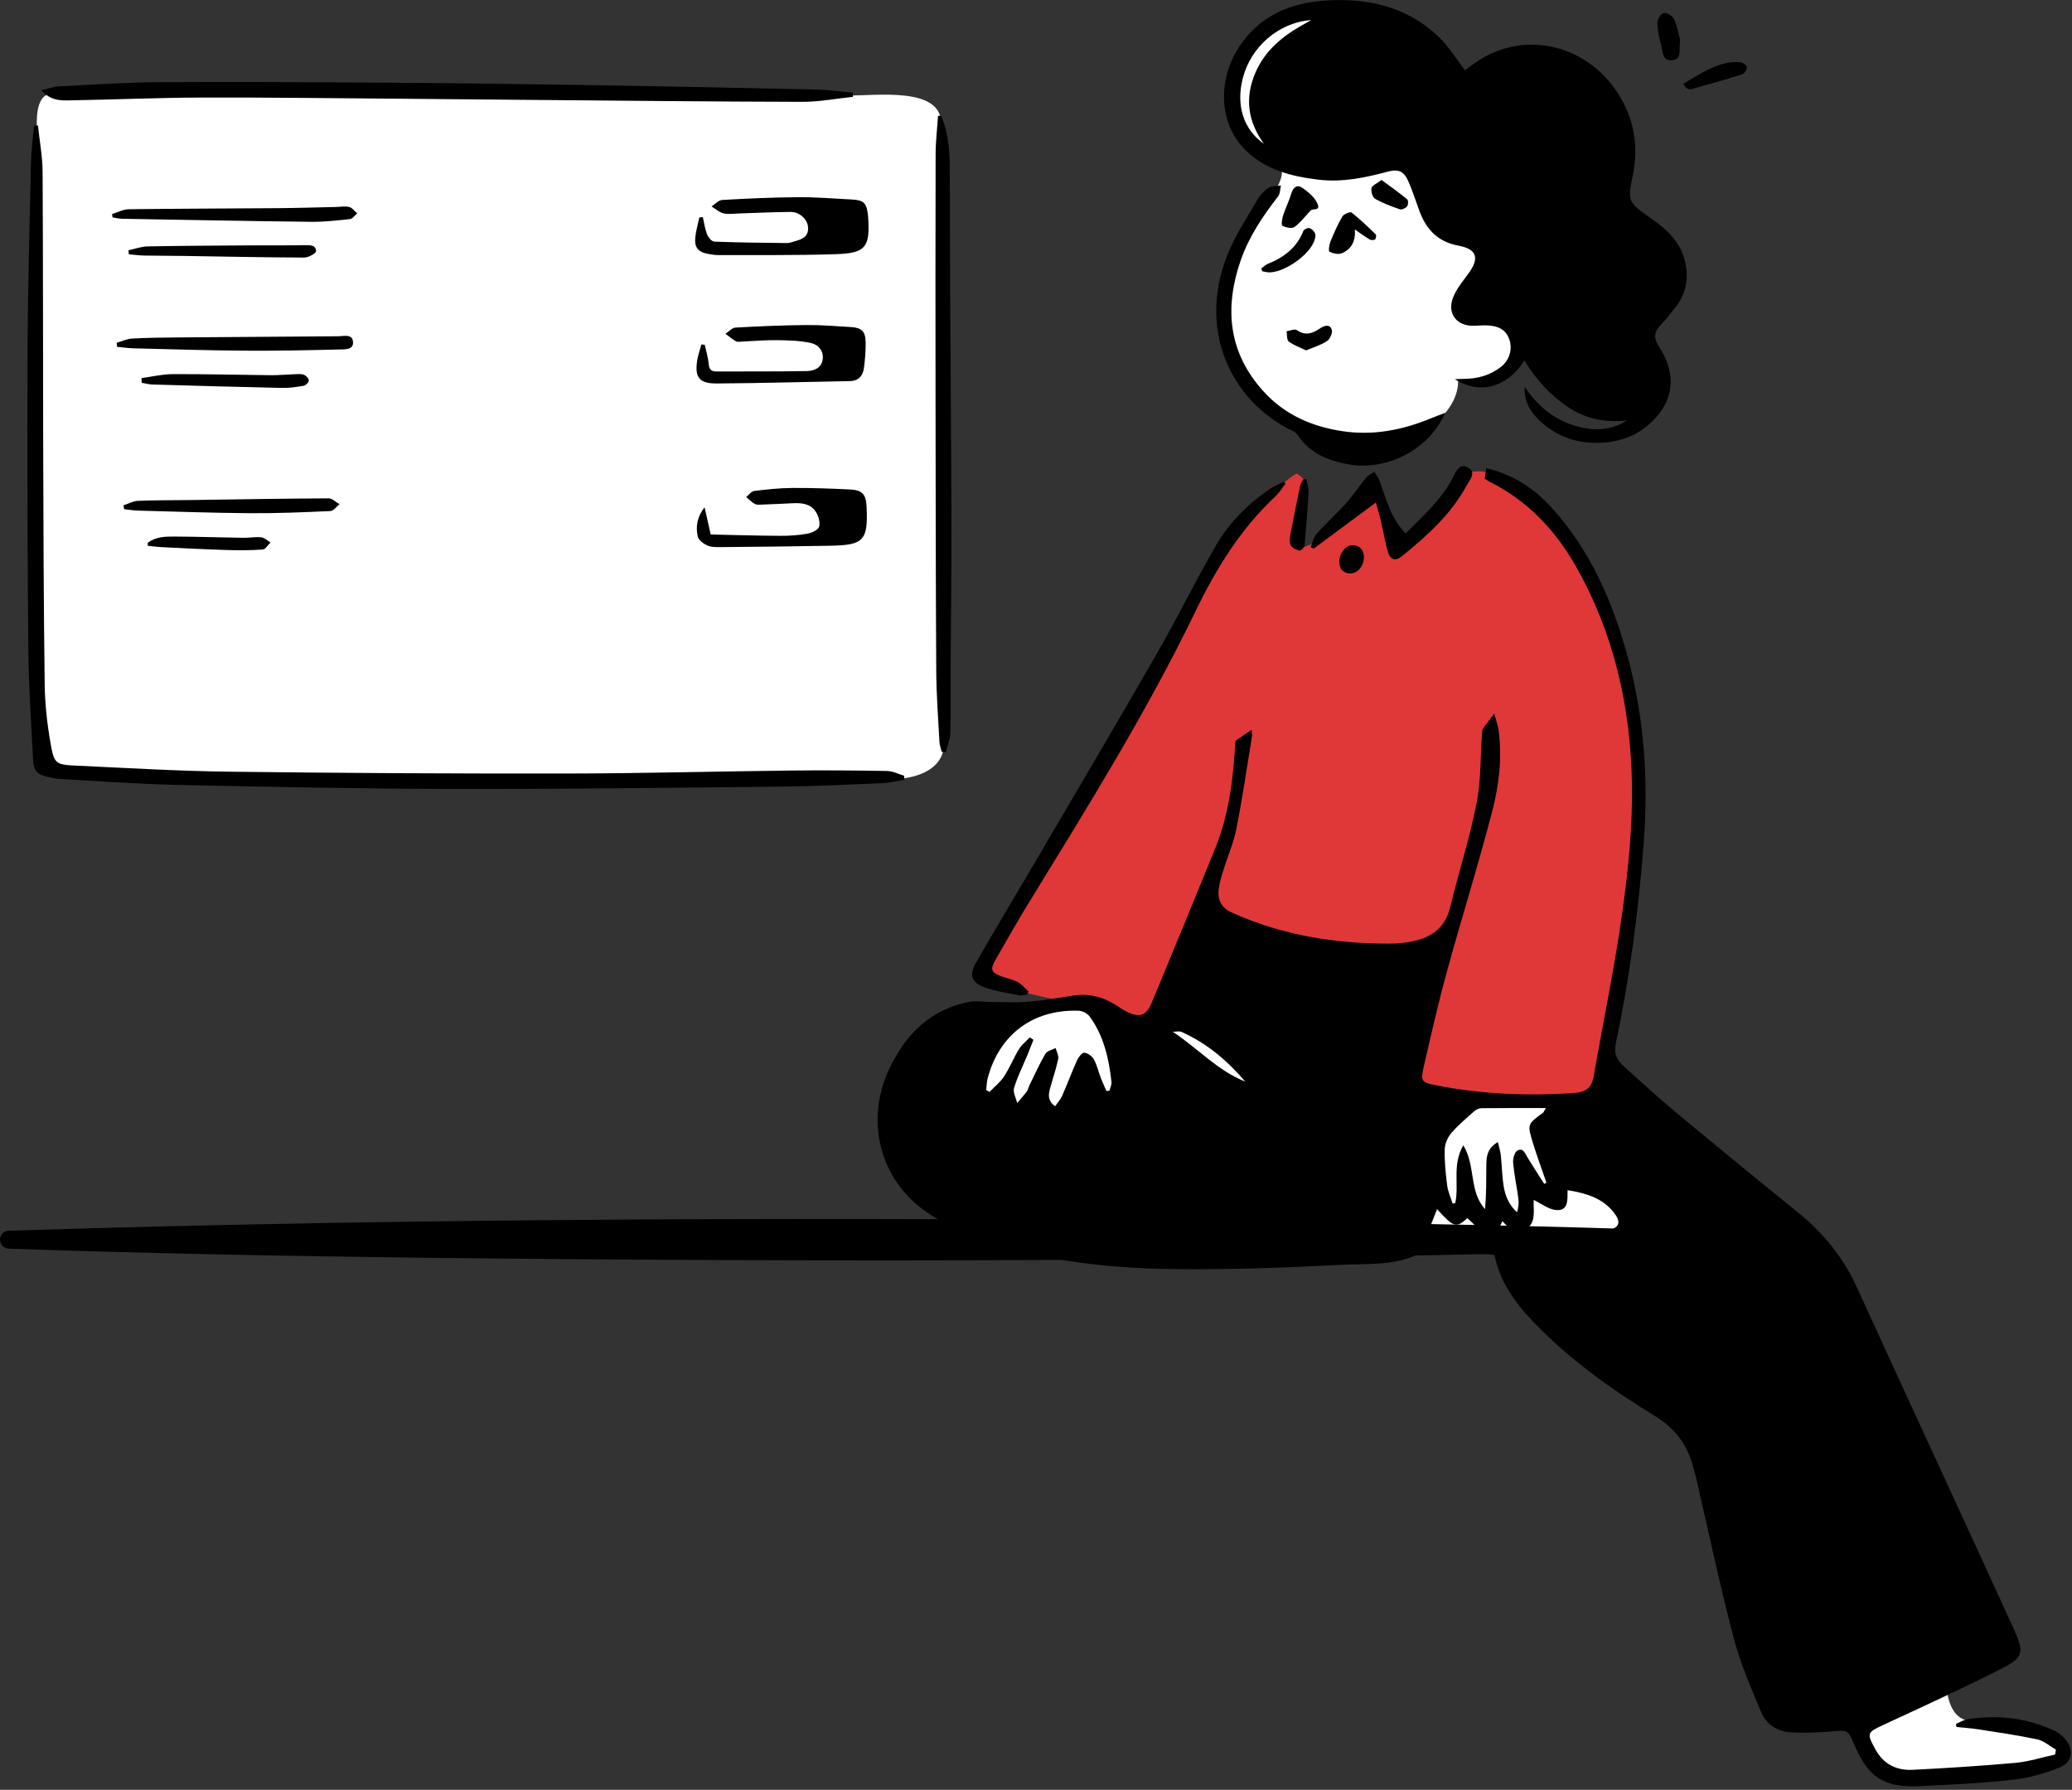 <?xml version="1.0" encoding="UTF-8"?> <svg xmlns="http://www.w3.org/2000/svg" width="463" height="400" viewBox="0 0 463 400" fill="none"><rect x="0" y="0" width="463" height="400" fill="#333333" stroke="none"/><g clip-path="url(#clip0_9144_303)"><path d="M227.47 227.51C229.03 226.53 239.82 223.74 242.68 224.52C245.54 225.3 262.12 227.51 264.98 227.84C267.84 228.17 320.11 245.72 327.27 245.72C334.43 245.72 355.23 244.08 355.88 247.66C356.53 251.24 375.39 267.63 373.11 273.55C370.83 279.47 435.4 366.33 435.4 366.33C435.4 366.33 432.21 383.66 440.02 384.57C447.82 385.48 458.48 387.76 460.05 389.51C461.62 391.26 459.92 394.58 455.5 395.69C451.08 396.8 434.37 397.9 430.47 398.03C426.57 398.16 420 397.83 418.18 394.13C418.18 394.13 415.25 385.29 413.69 382.62C412.13 379.95 407.06 383.14 403.61 382.03C400.16 380.92 390.41 359.99 390.41 359.99C390.41 359.99 381.37 320.13 376.76 313.83C372.14 307.52 343.08 284.38 340.61 281.39C338.14 278.4 330.53 278.01 330.53 278.01L313.56 278.4C313.56 278.4 268.18 279.7 256.93 278.79C245.68 277.88 215.9 272.16 208.36 260.91C200.82 249.66 204.91 238.61 208.36 233.93C211.81 229.25 227.47 227.53 227.47 227.53V227.51Z" fill="white"></path><path d="M281.73 47.04C281.73 47.04 289.08 38.91 285.44 36.44C281.8 33.97 276.55 28.31 275.04 24.93C273.53 21.55 276.86 9.59 279.59 8.09C282.32 6.59 291.94 1.13 296.49 2.04C301.04 2.95 317.23 8.93 320.81 13.68L327.25 20.57C327.25 20.57 337.33 14.13 344.09 16.15C350.85 18.17 360.73 23.69 361.97 28.7C363.21 33.71 362.36 48.21 362.36 48.21C362.36 48.21 370.68 54.78 370.62 60.17C370.56 65.56 370.23 70.87 365.68 75.53C361.13 80.19 352.16 81.23 347.93 80C343.7 78.77 339.8 79.09 339.8 79.09C339.8 79.09 338.37 82.34 335.18 83.84C331.99 85.34 325.81 85.15 325.81 85.15C325.81 85.15 326.29 90.02 320.54 94.6C314.79 99.18 308.84 101.13 303.03 100.79C297.23 100.45 289.38 96.06 286.69 93.91C284.01 91.76 275.74 80.84 274.66 77.87C273.58 74.9 272.97 54.29 281.74 47.04H281.73Z" fill="white"></path><path d="M8.37 30.85C8.17 27.79 7.59 21.29 11.49 20.9C15.39 20.51 93.61 20.45 107.91 20.55C107.91 20.55 174.49 22.07 179.69 21.88C184.89 21.68 182.36 21.36 189.31 21.36C196.26 21.36 209.73 19.47 210.31 27.15C210.9 34.82 210.9 73.96 210.83 80.79C210.76 87.62 209.72 145.94 210.5 151.72C211.28 157.51 210.83 167.13 210.83 167.13C210.83 167.13 210.96 174.15 198.02 174.22C185.08 174.29 131.57 174.22 131.57 174.22L53.22 173.96L19.93 173.57L9.66 171.36L7.25 153.68L7.77 116.36L7.57 88.08L8.22 56.19L8.35 30.87L8.37 30.85Z" fill="white"></path><path d="M284.4 110.16C284.4 110.16 289.47 105.35 289.99 105.93C290.51 106.51 291.94 107.04 291.81 108.73C291.68 110.42 290.77 122.38 290.77 122.38C290.77 122.38 293.63 121.92 296.17 119.39C298.71 116.86 307.68 108.08 307.68 108.08L311.71 121.41C311.71 121.41 314.44 121.28 316.59 118.55C318.74 115.82 327.38 105.89 327.38 105.89C327.38 105.89 331.61 104.01 335.51 107.12C339.41 110.23 346.04 115.37 348.32 118.29C350.6 121.22 358.33 133.37 359.83 137.86C361.33 142.35 364.58 155.67 364.58 155.67L365.36 167.57L366.4 187.99L364.84 200.28L363.28 211.46L359.64 234.41L357.75 244.88L346.11 246.44L326.67 245.98L312.69 244.68L284.41 232.65L266.01 226.41L256.78 228.36L245.27 225.84L238.64 223.94C238.64 223.94 226.81 221.66 225.38 220.56C223.95 219.46 218.88 216.59 218.88 216.59L224.93 205.02L237.87 182.85L252.26 159.44L262.77 141.69L271.03 126.15C271.03 126.15 278.12 114.97 279.74 113.86C281.36 112.75 284.42 110.15 284.42 110.15L284.4 110.16Z" fill="#E03838"></path><path d="M276.04 165.59C277.44 164.63 278.47 163.92 279.68 163.09C279.72 163.67 279.83 164.08 279.77 164.47C278.64 171.39 277.64 178.33 276.28 185.2C275.63 188.47 274.25 191.6 273.26 194.81C272.85 196.13 272.47 197.49 272.31 198.85C272.03 201.31 273.12 202.97 275.22 203.92C286.41 208.99 298.23 210.91 310.42 210.88C312.24 210.88 314.09 210.72 315.86 210.33C320 209.43 322.95 207.23 324.04 202.8C325.94 195 328.42 187.32 329.96 179.45C330.99 174.2 330.78 168.72 331.21 163.35C331.26 162.77 331.86 162.22 332.24 161.68C332.65 161.1 333.09 160.55 333.89 159.48C334.29 160.97 334.71 162.06 334.87 163.19C335.71 169.38 334.95 175.53 333.41 181.45C330.29 193.46 326.56 205.31 323.28 217.28C321.37 224.25 319.77 231.31 318.15 238.35C317.41 241.59 317.62 241.9 320.75 242.52C331.07 244.57 341.48 244.98 351.96 244.24C354.32 244.07 355.67 243.07 356.1 240.64C358.24 228.34 360.82 216.1 362.54 203.74C363.85 194.35 364.82 184.81 364.67 175.35C364.4 158.2 360.73 141.69 352.15 126.58C347.55 118.47 341.33 111.9 332.87 107.66C332.43 107.44 332.03 107.12 331.75 106.93C331.88 106.13 331.99 105.47 332.13 104.63C337.79 105.94 342.63 108.95 346.66 113.39C355.45 123.05 360.44 134.65 363.79 147.07C367.44 160.62 368.36 174.38 367.3 188.37C366.16 203.48 364.17 218.46 361.04 233.28C360.56 235.53 361.41 237 362.84 238.29C366.73 241.83 370.62 245.37 374.67 248.74C383.61 256.17 392.59 263.55 401.64 270.85C407.37 275.47 411.86 280.95 414.94 287.71C426.52 313.11 438.3 338.41 449.88 363.8C452.5 369.55 452.22 370.42 446.6 373.25C438.13 377.52 429.5 381.47 420.9 385.46C417.15 387.2 417.1 387.36 419.08 390.97C420.93 394.34 423.84 395.7 427.43 395.52C435.09 395.13 442.75 394.65 450.39 393.96C453.37 393.69 456.29 392.74 459.24 392.1C459.29 391.74 459.34 391.37 459.4 391.01C458.02 390.22 456.72 389.03 455.24 388.72C450.9 387.79 446.49 387.17 442.1 386.48C440.48 386.23 438.83 386.12 437.2 385.94C437.15 385.72 437.11 385.5 437.06 385.27C437.92 384.91 438.76 384.36 439.65 384.22C446.38 383.14 452.9 383.92 459.11 386.79C459.88 387.15 460.6 387.73 461.2 388.35C463.5 390.7 463.27 393.78 460.25 395C456.85 396.38 453.17 397.38 449.52 397.78C442.63 398.54 435.68 398.85 428.74 399.18C421.08 399.54 417.42 397.13 414.46 390.13C412.93 386.5 412.94 386.62 409.1 386.95C406.13 387.21 403.13 387.3 400.16 387.15C397.17 387 394.7 385.35 393.57 382.68C391.25 377.19 388.86 371.64 387.36 365.9C384.29 354.17 381.79 342.3 379.05 330.48C378.87 329.7 378.63 328.93 378.43 328.15C377.16 323.04 374.44 319.28 369.75 316.42C359.83 310.36 350.38 303.57 342.31 295.07C337.61 290.12 335 285.63 333.94 280.44C333.23 280.39 332.45 280.29 331.67 280.27C327.21 280.18 322.76 280.11 318.3 280.04C317.94 280.04 317.51 279.97 317.22 280.12C311.59 283.01 305.4 282.34 299.45 282.67C287.56 283.32 275.64 283.71 263.74 283.63C248.71 283.54 233.79 282.03 219.48 277.09C215.11 275.58 210.8 273.47 207 270.84C196.32 263.45 193.18 249.97 198.97 238.31C202.67 230.84 208.16 225.52 216.59 223.89C218.05 223.61 219.62 223.89 221.14 223.92C222.37 223.94 223.61 223.92 224.84 223.97C229.96 224.22 234.96 223.23 239.98 222.47C243.7 221.91 247.06 223.01 250.13 225.11C250.61 225.44 251.1 225.77 251.62 226.03C254.68 227.52 256.13 227.06 257.41 223.97C262.17 212.5 266.91 201.02 271.58 189.52C274.76 181.7 275.6 173.43 276.07 165.59H276.04ZM230.1 231.82L230.93 232.39C230.46 233.56 230.01 234.74 229.53 235.9C228.53 238.31 227.34 240.65 226.6 243.14C226.31 244.11 227.03 245.37 227.29 246.51C228.02 245.65 228.78 244.81 229.46 243.91C229.72 243.58 229.77 243.09 229.96 242.7C231.15 240.28 232.25 237.81 233.6 235.49C233.98 234.84 235.11 234.63 235.89 234.22C236.1 235.04 236.62 235.93 236.46 236.67C235.98 238.95 235.2 241.16 234.6 243.41C234.23 244.78 234.18 246.12 235.77 247.23C236.35 246.39 237 245.69 237.36 244.87C238.5 242.27 239.49 239.6 240.65 237.01C240.98 236.29 241.75 235.23 242.26 235.26C243.02 235.3 244.02 236.02 244.42 236.73C245.12 237.98 245.43 239.45 245.95 240.81C246.34 241.83 246.81 242.83 247.24 243.84C247.47 243.8 247.7 243.76 247.93 243.73C248.08 243.07 248.43 242.4 248.36 241.77C247.79 236.57 246.65 231.52 243.51 227.19C243.01 226.5 241.91 225.91 241.06 225.88C230.87 225.52 223.32 231.15 220.7 240.97C220.48 241.81 220.47 242.71 220.37 243.59C220.62 243.74 220.86 243.88 221.11 244.03C222.21 242.89 223.5 241.88 224.35 240.58C225.62 238.64 226.49 236.44 227.7 234.46C228.3 233.47 229.28 232.72 230.09 231.86L230.1 231.82ZM324.6 268.97C324.79 268.94 324.99 268.91 325.18 268.88C326.09 264.8 324.43 260.32 326.99 255.95C329.8 260.59 328.22 266.27 331.85 270.22C332.13 266.95 332.11 263.71 332.13 260.47C332.14 258.51 332.29 256.59 334.72 255.24C334.99 256.46 335.28 257.34 335.37 258.23C335.61 260.47 335.63 262.75 335.98 264.97C336.33 267.21 337.18 269.3 338.99 270.93C339.31 269.86 339.42 268.86 339.29 267.88C338.93 265.2 338.36 262.55 338.12 259.87C338.04 258.96 338.42 257.51 339.06 257.14C340.38 256.38 340.8 257.82 341.37 258.74C342.57 260.71 343.84 262.64 345.08 264.59C345.24 264.49 345.4 264.39 345.55 264.28C344.54 261.33 343.45 258.41 342.54 255.44C341.26 251.24 341.32 251.22 344.81 248.66C344.96 248.55 345.02 248.32 345.42 247.63C340.42 247.63 335.78 247.61 331.13 247.66C330.6 247.66 329.95 247.89 329.56 248.23C327.76 249.83 325.88 251.38 324.32 253.2C323.49 254.16 322.86 255.61 322.83 256.86C322.76 259.54 323.04 262.25 323.38 264.93C323.55 266.3 324.17 267.61 324.59 268.95L324.6 268.97ZM335.72 272.9C334.85 274.87 333.7 276.36 331.77 275.48C330.3 274.81 329.19 273.35 327.9 272.24C325.39 274.49 324.85 274.34 321.12 270.22C320.15 272.69 319.22 275.04 318.43 277.04C322.56 277.04 326.47 277.09 330.39 277.03C337.18 276.93 343.97 276.9 350.75 276.57C353.63 276.43 356.54 275.78 359.34 275.01C362 274.28 362.28 273.04 360.53 270.86C357.93 267.64 354.28 266.64 350.28 265.98C350.26 268.15 350.5 270.61 347.8 270.43C346.06 270.31 344.41 268.96 342.71 268.16C342.6 270.53 343.4 273.34 340.77 274.84C338.77 275.98 337.19 274.55 335.71 272.89L335.72 272.9ZM278.26 241.72C274.28 237.06 269.69 233.14 264.04 230.62C263.49 230.37 262.74 230.59 262.08 230.59C267.62 234.25 272.05 239.26 278.27 241.72H278.26Z" fill="black"></path><path d="M340.71 86.49C344.18 91.6 348.77 94.95 354.93 95.8C357.94 96.21 360.84 95.68 363.55 93.98C358.67 94.48 354.16 93.61 350.13 90.81C346.23 88.11 343.11 84.67 340.65 80.55C336.84 86.56 330.76 88.3 325.1 84.75C325.98 84.71 326.48 84.66 326.98 84.67C330.07 84.68 332.92 83.92 335.38 82.01C337.28 80.53 338.01 78.1 337.29 75.93C336.53 73.63 334.74 72.86 332.55 72.73C331.53 72.67 330.51 72.76 329.48 72.8C325.53 72.98 323.24 70.06 324.74 66.38C325.52 64.46 326.93 62.78 328.17 61.08C330.63 57.71 330.03 55.66 325.91 54.9C321.33 54.06 318.73 51.32 317.2 47.21C316.41 45.09 315.73 42.92 314.85 40.84C313.77 38.31 312.67 37.67 310.03 38.38C304.98 39.73 299.93 40.78 294.67 40.16C288.54 39.43 282.64 37.94 278.15 33.4C272.25 27.43 272 17.48 277.26 9.93C281.81 3.4 288.38 0.67 296 0.14C305.39 -0.52 314.12 1.38 321.21 7.96C323.57 10.15 325.29 13.03 327.36 15.67C328.65 14.8 330.23 13.5 332.01 12.56C343.58 6.46 357.49 11.59 363.23 23.92C365.65 29.12 365.93 34.45 364.71 39.97C363.68 44.65 364.06 45.41 368.05 48.18C371.75 50.74 375.26 53.47 376.46 58.16C377.45 62.03 376.84 65.56 374.37 68.71C373.29 70.09 372.2 71.48 371 72.74C369.47 74.35 369.58 75.76 370.78 77.6C374.3 82.99 374.14 88.36 370.46 92.81C366.79 97.25 361.84 99.07 356.28 98.97C351.71 98.89 347.54 97.29 344.13 94.09C341.98 92.08 340.53 89.72 340.69 86.49H340.71ZM282.46 32.18C278.71 27 278.16 21.74 280.54 16.22C282.63 11.37 286.46 8.18 290.94 5.65C291.63 5.26 292.33 4.87 293.02 4.48C285.7 5.02 279.52 10.43 277.7 17.51C276.16 23.49 277.84 28.97 282.47 32.17L282.46 32.18Z" fill="black"></path><path d="M8.48 28.05C8.84 31.49 9.5 34.94 9.52 38.38C9.64 58.77 9.59 79.17 9.65 99.56C9.7 117.4 9.75 135.24 9.99 153.07C10.05 157.57 10.58 162.1 11.37 166.53C12.09 170.61 12.58 170.9 16.73 171.09C28.26 171.63 39.79 172.32 51.33 172.46C76.33 172.77 101.34 172.9 126.34 172.87C143.15 172.85 159.96 172.39 176.77 172.2C183.92 172.12 191.08 172.17 198.23 172.3C199.51 172.32 200.78 172.99 202.06 173.37C202.05 173.68 202.04 173.98 202.02 174.29C200.3 174.55 198.59 174.96 196.87 175.04C189.35 175.36 181.83 175.72 174.3 175.8C149.81 176.05 125.32 176.36 100.83 176.31C80.29 176.27 59.75 175.84 39.22 175.4C30.68 175.22 22.15 174.56 13.61 174.09C12.74 174.04 11.86 173.9 11.01 173.72C8.29 173.14 7.52 172.39 7.38 169.59C6.96 161.42 6.4 153.25 6.33 145.07C6.14 122.92 6.07 100.76 6.16 78.6C6.22 64.5 6.61 50.39 6.92 36.29C6.98 33.55 7.37 30.81 7.6 28.07L8.47 28.05H8.48Z" fill="black"></path><path d="M9.24 20.17C10.861 19.8 12.011 19.36 13.181 19.3C20.62 18.93 28.061 18.42 35.511 18.37C52.761 18.27 70.01 18.37 87.26 18.48C101.87 18.58 116.49 18.78 131.1 19.01C148.12 19.29 165.14 19.62 182.16 20C184.97 20.06 187.76 20.46 190.57 20.71C190.57 21.02 190.59 21.33 190.59 21.64C186.82 22.03 183.06 22.77 179.29 22.76C158.84 22.71 138.38 22.49 117.93 22.32C108.57 22.24 99.221 22.14 89.861 22.07C74.951 21.96 60.041 21.76 45.13 21.8C35.34 21.83 25.55 22.26 15.771 22.43C13.63 22.47 11.351 22.58 9.23 20.17H9.24Z" fill="black"></path><path d="M287.24 108.13C286.49 109.07 285.85 110.13 284.98 110.94C277.22 118.21 271.74 127.09 267.18 136.54C256.28 159.08 243.07 180.28 230 201.58C227.4 205.81 224.95 210.13 222.48 214.45C221.16 216.75 221.45 217.38 223.99 218.27C225.16 218.68 226.42 218.92 227.49 219.51C228.39 220.01 229.07 220.9 229.85 221.62C229.73 221.83 229.61 222.04 229.5 222.25C228.97 222.33 228.4 222.55 227.9 222.45C225.39 221.97 222.84 221.6 220.42 220.81C217.06 219.71 216.43 218.02 218.18 214.97C222.22 207.94 226.41 201 230.51 194C239.89 177.99 249.34 162.03 258.58 145.95C263.13 138.04 267.13 129.82 271.7 121.92C274.65 116.82 278.81 112.65 283.71 109.31C284.69 108.64 285.82 108.2 286.88 107.65C287 107.81 287.12 107.98 287.24 108.14V108.13Z" fill="black"></path><path d="M210.31 25.88C211.81 29.41 212.19 33.18 212.22 36.96C212.31 46.54 212.27 56.12 212.32 65.69C212.41 83.31 212.57 100.93 212.62 118.55C212.64 128.35 212.48 138.14 212.43 147.94C212.4 153.2 212.49 158.46 212.36 163.71C212.32 165.18 211.72 166.63 211.37 168.09C211.06 168.07 210.75 168.04 210.44 168.02C210.26 167.31 209.97 166.6 209.93 165.88C209.65 160.63 209.25 155.37 209.21 150.12C209.09 129.5 209.08 108.88 209.05 88.25C209.03 70.34 209.02 52.42 209.07 34.51C209.07 31.63 209.42 28.76 209.61 25.88C209.84 25.88 210.07 25.88 210.3 25.88H210.31Z" fill="black"></path><path d="M322.94 92.27C319.37 100.42 310.06 105.23 301.53 103.81C296.82 103.03 292.69 101.31 289.92 97.15C289.66 96.75 289.18 96.45 288.73 96.24C275.97 90.13 267.33 74.8 274.19 57.15C275.92 52.71 278.67 48.66 281.06 44.5C281.62 43.52 282.51 42.59 283.47 41.99C284.22 41.52 285.31 41.61 286.24 41.45C286.03 42.29 286.06 43.31 285.57 43.93C282.14 48.34 279.05 52.94 277.22 58.25C273.55 68.92 274.49 78.83 282.35 87.48C287.08 92.68 293.11 95.33 299.98 96.36C306.85 97.39 313.34 96.12 319.67 93.52C320.59 93.14 321.53 92.8 322.94 92.26V92.27Z" fill="black"></path><path d="M157.05 48.52C157.35 49.81 157.52 51.15 158 52.37C158.27 53.04 159.03 53.98 159.61 54C165.02 54.21 170.44 54.26 175.85 54.32C176.39 54.32 176.94 54.11 177.47 53.96C179.16 53.51 180.76 52.94 180.56 50.73C180.4 48.95 178.65 47.35 176.64 47.36C172.75 47.39 168.87 47.59 164.98 47.71C163.87 47.74 162.7 47.94 161.66 47.68C160.7 47.44 159.88 46.67 159 46.13C159.79 45.63 160.56 44.73 161.37 44.69C166.98 44.37 172.61 44.11 178.23 44.07C182.25 44.04 186.28 44.37 190.3 44.58C193.02 44.72 193.66 45.36 193.95 48.08C193.96 48.22 193.98 48.36 193.99 48.49C194.46 55.18 193.46 56.59 186.86 56.8C178.12 57.09 169.36 56.97 160.61 57.01C159.85 57.01 159.09 56.89 158.33 56.76C155.95 56.36 155.09 55.27 155.39 52.85C155.57 51.42 155.97 50.02 156.27 48.6C156.53 48.57 156.78 48.55 157.04 48.52H157.05Z" fill="black"></path><path d="M157.47 77.04C157.78 78.44 158.22 79.82 158.35 81.24C158.45 82.43 158.79 83.02 160.06 83.02C166.78 82.99 173.5 83.05 180.22 82.93C181.8 82.9 183.51 82.34 183.82 80.4C184.13 78.43 182.85 77.01 181.2 76.65C178.73 76.12 176.14 76.05 173.6 76.02C171.04 75.98 168.47 76.22 165.91 76.33C165.43 76.35 164.85 76.48 164.47 76.28C163.63 75.81 162.89 75.16 162.11 74.59C162.86 74.11 163.58 73.25 164.36 73.21C169.62 72.91 174.89 72.69 180.16 72.64C183.48 72.61 186.81 72.89 190.13 73.09C192.53 73.23 193.4 74.06 193.43 76.44C193.46 78.37 193.31 80.32 193.05 82.24C192.82 83.99 191.86 85.13 189.88 85.17C179.97 85.34 170.06 85.64 160.15 85.7C156.16 85.72 155.15 84.25 155.84 80.3C156.03 79.18 156.43 78.1 156.73 76.99C156.97 77.01 157.22 77.02 157.46 77.04H157.47Z" fill="black"></path><path d="M157.44 113.37C157.87 115.26 158.29 117.16 158.81 119.45C163.9 119.56 169.15 119.72 174.4 119.75C176.41 119.76 178.44 119.62 180.41 119.27C181.39 119.09 182.84 118.43 183.04 117.7C183.31 116.7 182.88 115.25 182.26 114.32C181.12 112.6 179.19 112.36 177.23 112.46C175.01 112.58 172.79 112.67 170.57 112.75C169.95 112.77 169.23 112.89 168.72 112.64C167.98 112.28 167.39 111.62 166.74 111.08C167.33 110.61 167.88 109.8 168.53 109.72C171.35 109.37 174.19 109.07 177.03 109.05C181.33 109.02 185.63 109.17 189.93 109.39C192.75 109.53 193.53 110.49 193.65 113.34C193.98 120.73 193.02 121.82 185.68 121.96C177.43 122.12 169.17 122.2 160.91 122.27C159.95 122.27 158.88 122.29 158.04 121.9C157.19 121.51 156.12 120.73 155.93 119.93C155.4 117.7 155.8 115.47 157.44 113.36V113.37Z" fill="black"></path><path d="M307.44 112.31C302.57 115.92 298.06 119.26 293.54 122.61L292.88 122.29C293.3 121.28 293.5 120.08 294.19 119.31C296.27 116.97 298.62 114.87 300.71 112.54C302.36 110.7 303.74 108.63 305.32 106.72C305.77 106.18 306.49 105.86 307.09 105.43C307.5 106.11 308.03 106.75 308.29 107.48C309.75 111.53 310.76 115.79 314.08 119.22C318.02 115.31 321.96 111.75 324.54 106.98C325.29 105.59 326.01 103.3 328.12 104.53C329.97 105.61 328.37 107.33 327.71 108.54C324.18 115.02 318.79 119.84 313.14 124.39C311.74 125.52 310.6 125.05 310.08 123.17C309.46 120.92 309.08 118.61 308.55 116.34C308.28 115.16 307.91 114 307.44 112.3V112.31Z" fill="black"></path><path d="M25.04 47.84C26.29 47.46 27.53 46.78 28.78 46.76C39.87 46.62 50.96 46.61 62.06 46.52C66.35 46.49 70.65 46.35 74.94 46.26C75.98 46.24 77.06 46.03 78.04 46.26C78.71 46.42 79.23 47.19 79.82 47.69C79.28 48.13 78.78 48.9 78.2 48.96C75.31 49.28 72.4 49.6 69.5 49.57C55.43 49.41 41.35 49.14 27.28 48.89C26.57 48.88 25.86 48.69 25.15 48.59C25.11 48.34 25.07 48.08 25.04 47.83V47.84Z" fill="black"></path><path d="M26.07 76.61C27.22 76.28 28.36 75.72 29.53 75.66C32.92 75.47 36.32 75.44 39.72 75.41C51.66 75.31 63.61 75.23 75.55 75.15C76.87 75.15 78.81 74.53 78.89 76.51C78.96 78.25 76.96 78.07 75.79 78.1C68.72 78.28 61.64 78.42 54.56 78.37C46.3 78.31 38.04 78.05 29.78 77.84C28.57 77.81 27.37 77.62 26.16 77.51C26.13 77.21 26.1 76.91 26.07 76.61Z" fill="black"></path><path d="M27.6 112.93C28.66 112.58 29.72 111.97 30.79 111.93C34.67 111.77 38.55 111.8 42.43 111.75C52.77 111.61 63.11 111.42 73.44 111.37C74.25 111.37 75.06 112.23 75.87 112.68C75.19 113.21 74.53 114.17 73.83 114.21C67.87 114.48 61.91 114.73 55.95 114.69C47.55 114.63 39.16 114.33 30.76 114.11C29.75 114.08 28.75 113.9 27.74 113.79C27.69 113.51 27.63 113.23 27.58 112.94L27.6 112.93Z" fill="black"></path><path d="M28.7 55.93C30.13 55.63 31.55 55.09 32.98 55.07C40.67 54.92 48.36 54.89 56.04 54.84C59.64 54.82 63.24 54.84 66.84 54.82C67.19 54.82 67.53 54.77 67.88 54.79C69.02 54.85 70.57 54.55 70.63 56.14C70.65 56.6 68.91 57.57 67.98 57.56C59.11 57.53 50.25 57.34 41.38 57.2C38.33 57.15 35.28 57.17 32.23 57.11C31.08 57.09 29.94 56.93 28.8 56.83C28.76 56.53 28.73 56.23 28.69 55.93H28.7Z" fill="black"></path><path d="M31.61 84.5C33.94 84.19 36.27 83.62 38.61 83.61C45.89 83.58 53.17 83.78 60.45 83.85C62.25 83.87 64.05 83.69 65.85 83.63C66.54 83.61 67.29 83.51 67.9 83.75C68.39 83.94 68.98 84.55 69.01 85.01C69.03 85.4 68.36 86.12 67.91 86.2C66.28 86.49 64.61 86.73 62.96 86.69C53.32 86.49 43.69 86.21 34.05 85.93C33.26 85.91 32.47 85.68 31.68 85.55C31.66 85.2 31.64 84.85 31.61 84.5Z" fill="black"></path><path d="M33.01 121.31C34.78 119.94 36.94 119.9 39.04 119.91C44.17 119.94 49.3 120.11 54.43 120.19C55.74 120.21 57.08 119.94 58.37 120.08C59.1 120.16 59.76 120.82 60.45 121.23C59.87 121.78 59.33 122.77 58.71 122.81C55.95 123 53.16 123 50.39 122.91C45.61 122.76 40.82 122.51 36.04 122.27C35.03 122.22 34.02 122.07 33.01 121.97C33.01 121.75 33.01 121.53 33 121.3L33.01 121.31Z" fill="black"></path><path d="M302.74 51.3C302.97 53.99 301.9 55.75 299.8 56.61C299.04 56.92 297.86 56.64 297.07 56.24C296.81 56.11 297.02 54.66 297.32 53.93C298.1 52.02 298.94 50.12 299.98 48.35C300.3 47.82 301.72 47.26 302.02 47.5C303.93 49 305.68 50.7 307.42 52.39C307.59 52.56 307.48 53.34 307.25 53.51C306.99 53.71 306.37 53.7 306.06 53.51C305.01 52.9 304.04 52.17 302.75 51.29L302.74 51.3Z" fill="black"></path><path d="M292.78 47.14C291.62 48.36 290.6 49.77 289.25 50.73C288.66 51.15 287.34 50.84 286.54 50.46C286.28 50.34 286.47 48.89 286.72 48.14C287.26 46.48 288.06 44.9 288.56 43.23C288.96 41.88 289.83 41.19 290.93 41.93C292.26 42.82 293.66 43.99 294.33 45.38C295.29 47.37 293.17 46.41 292.79 47.15L292.78 47.14Z" fill="black"></path><path d="M291.93 107.12C292.1 108.03 292.46 108.95 292.41 109.85C292.19 113.86 291.89 117.86 291.52 121.85C291.48 122.31 290.68 123.13 290.4 123.06C289.67 122.88 288.72 122.46 288.43 121.86C288.09 121.15 288.22 120.13 288.38 119.29C289.05 115.7 289.78 112.13 290.54 108.55C290.65 108.04 290.99 107.58 291.23 107.09C291.47 107.09 291.7 107.09 291.94 107.1L291.93 107.12Z" fill="black"></path><path d="M376.14 18.73C376.88 18.29 377.62 17.84 378.37 17.4C381.59 15.5 384.84 13.66 388.75 13.89C389.33 13.92 390.26 14.52 390.32 14.96C390.39 15.48 389.81 16.46 389.31 16.61C385.49 17.82 381.63 18.89 377.77 19.96C377.49 20.04 377.12 19.77 376.79 19.66C376.57 19.35 376.36 19.04 376.14 18.73Z" fill="black"></path><path d="M375.44 8.9C375.09 11 375.98 13.19 373.68 13.46C371.41 13.73 371.56 11.47 371.18 10.02C370.76 8.41 370.35 6.75 370.33 5.11C370.33 4.33 371.15 3.03 371.8 2.9C372.47 2.76 373.77 3.57 374.08 4.28C374.81 5.9 375.11 7.72 375.43 8.9H375.44Z" fill="black"></path><path d="M281.85 59.99C282.35 59.64 282.79 59.17 283.34 58.95C286.94 57.52 289.77 55.33 291.25 51.6C291.39 51.24 292.24 50.85 292.6 50.97C293.12 51.14 293.68 51.69 293.87 52.21C294.05 52.68 293.85 53.37 293.65 53.9C292.46 57.08 287.04 60.85 283.66 60.87C283.12 60.87 282.58 60.71 282.04 60.62C281.98 60.41 281.91 60.2 281.85 59.99Z" fill="black"></path><path d="M291.85 78.3C290.47 77.63 289.09 77.17 287.99 76.33C287.51 75.96 287.63 74.82 287.48 74.03C288.26 73.92 289.31 73.44 289.78 73.77C291.63 75.06 293.21 74.57 294.83 73.48C295.82 72.81 297.02 72.28 297.58 73.62C297.85 74.26 297.23 75.75 296.56 76.2C295.23 77.11 293.59 77.57 291.85 78.31V78.3Z" fill="black"></path><path d="M308.71 40.21C310.74 41.71 312.64 43.06 314.43 44.53C314.71 44.76 314.71 45.76 314.44 46.1C314.11 46.51 313.26 46.93 312.83 46.78C310.92 46.13 309.01 45.42 307.27 44.42C306.7 44.09 306.33 42.78 306.47 42.04C306.59 41.45 307.63 41.04 308.7 40.21H308.71Z" fill="black"></path><path d="M304.79 124.34C304.81 126.41 303.43 128.09 301.88 128.14C300.31 128.18 299.41 127.36 299.29 125.82C299.13 123.83 300.58 121.86 302.17 121.85C304.02 121.84 304.66 123.02 304.79 124.34Z" fill="black"></path><path d="M376.17 279.05C283.55 282.05 188.21 282.09 95.49 281.1C64.3 280.71 33.12 280.14 1.93 279.05C0.83 279.01 -0.04 278.08 0 276.98C0.04 275.92 0.89 275.09 1.93 275.05C94.55 272.08 189.89 272 282.61 272.99C313.8 273.38 344.98 273.95 376.17 275.05C377.27 275.09 378.14 276.02 378.1 277.12C378.06 278.18 377.21 279.01 376.17 279.05Z" fill="black"></path></g><defs><clipPath id="clip0_9144_303"><rect width="462.7" height="399.22" fill="white"></rect></clipPath></defs></svg> 